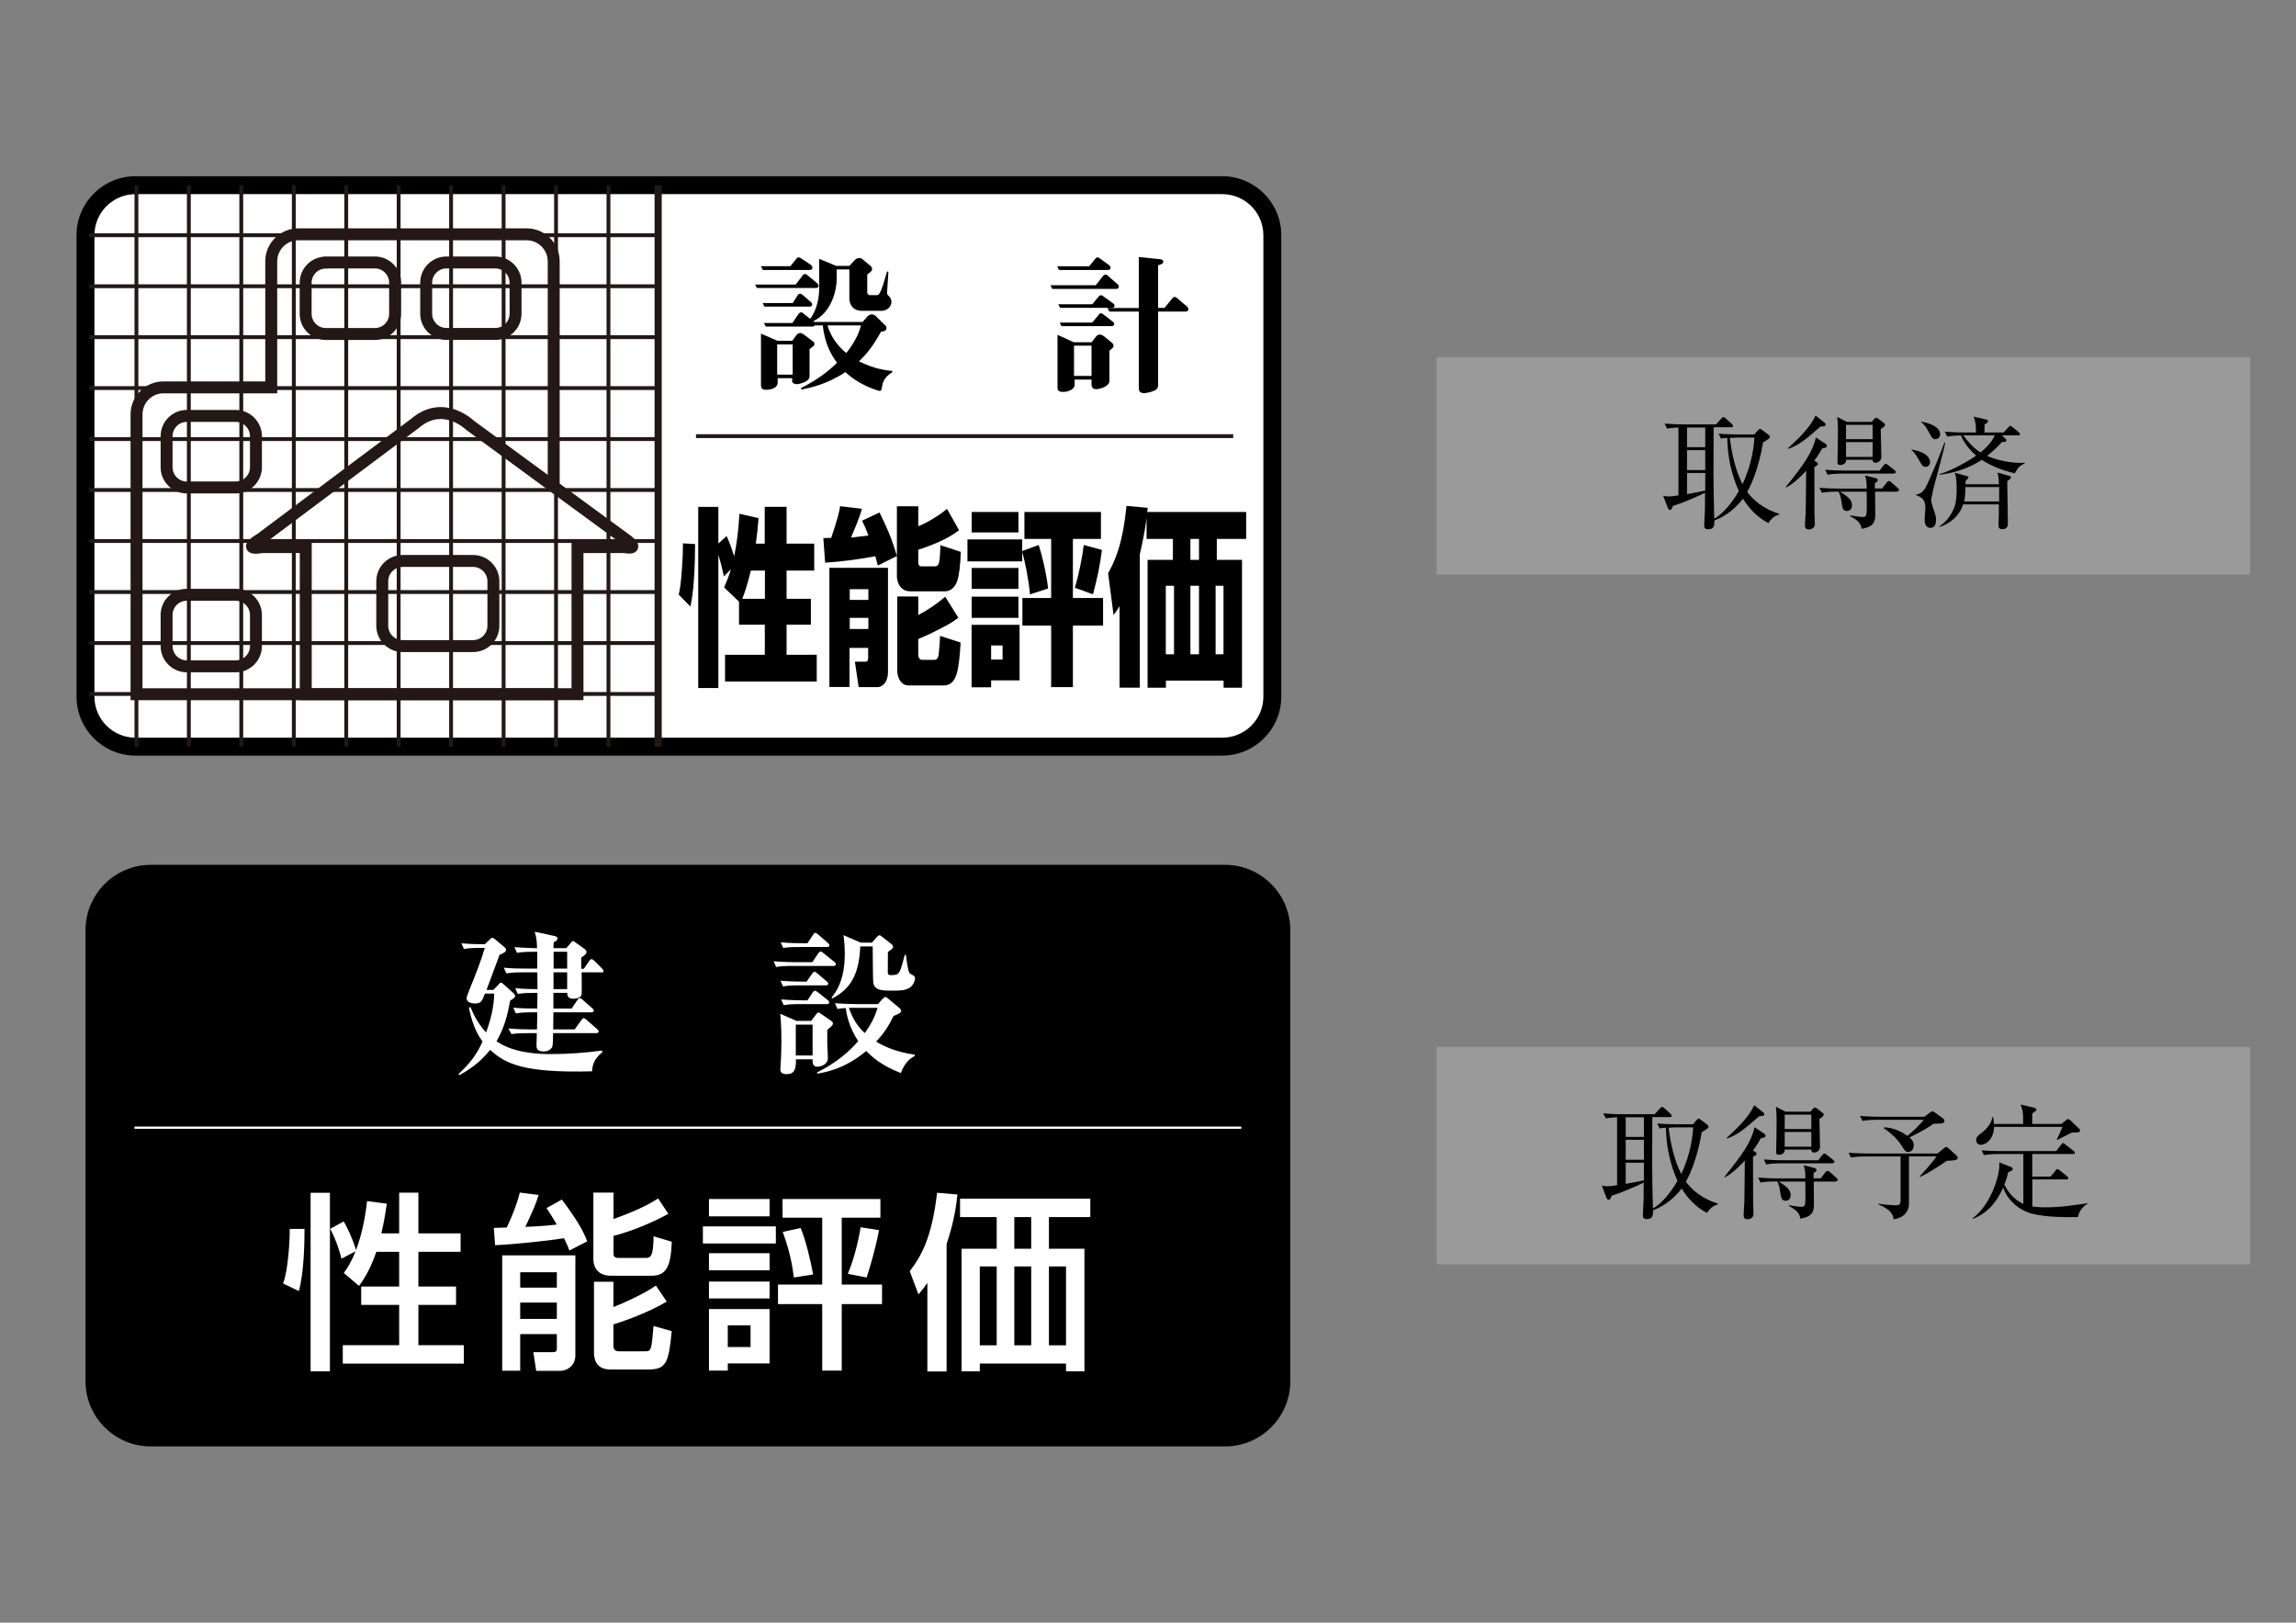 <?xml version="1.0" encoding="UTF-8"?>
<svg id="_レイヤー_2" data-name="レイヤー 2" xmlns="http://www.w3.org/2000/svg" viewBox="0 0 226.86 160.31">
  <rect x="0" y="0" width="226.86" height="160.31" fill="#808080" stroke="none"/>
  <defs>
    <style>
      .cls-1, .cls-2, .cls-3, .cls-4, .cls-5 {
        fill: none;
      }

      .cls-2 {
        stroke-width: .38px;
      }

      .cls-2, .cls-3, .cls-4 {
        stroke: #231815;
      }

      .cls-3 {
        stroke-width: 1.18px;
      }

      .cls-4 {
        stroke-width: .71px;
      }

      .cls-6 {
        fill: #fff;
      }

      .cls-5 {
        stroke: #fff;
        stroke-width: .22px;
      }

      .cls-7 {
        fill: #b4b4b5;
        opacity: .5;
      }
    </style>
  </defs>
  <g id="image2">
    <g>
      <rect class="cls-1" width="226.86" height="160.31"/>
      <g>
        <path class="cls-6" d="M13.39,18.3h107.38c2.73,0,4.94,2.22,4.94,4.94v45.58c0,2.73-2.21,4.94-4.94,4.94H13.39c-2.73,0-4.94-2.22-4.94-4.94V23.24c0-2.73,2.22-4.94,4.94-4.94Z"/>
        <g>
          <path d="M120.77,74.65H13.39c-3.21,0-5.83-2.61-5.83-5.83V23.24c0-3.21,2.61-5.83,5.83-5.83h107.38c3.21,0,5.83,2.62,5.83,5.83v45.58c0,3.21-2.61,5.83-5.83,5.83ZM13.39,19.18c-2.24,0-4.06,1.82-4.06,4.06v45.58c0,2.24,1.82,4.06,4.06,4.06h107.38c2.24,0,4.06-1.82,4.06-4.06V23.24c0-2.24-1.82-4.06-4.06-4.06H13.39Z"/>
          <line class="cls-4" x1="65.03" y1="18.3" x2="65.03" y2="73.76"/>
          <line class="cls-2" x1="68.77" y1="43.09" x2="121.85" y2="43.09"/>
          <path d="M78.32,34.03v2.98h-1.53v-2.98h1.53ZM80.46,31.8l-.1-.07c1.8-.86,2.31-3.05,2.31-4.15v-.96h1.25v2.85c0,.57.32,1.24,1.27,1.24h1.9c.45,0,.99-.31.99-.91,0-.25-.14-.45-.28-.57-.12-.12-.16-.16-.15-.38l.13-2-.13-.03c-.5,1.74-.72,2.34-.97,2.34h-.71c-.12,0-.28-.07-.28-.29v-1.74c.44-.35.48-.4.48-.53,0-.04-.01-.22-.16-.33l-.8-.67c-.11-.1-.29-.11-.32-.11-.21,0-.37.13-.47.24l-.5.54h-1.3l-1.68-.7v2.91c0,.79-.16,2.06-.89,3.02l-.64-.5c-.09-.09-.15-.14-.25-.14-.13,0-.19.08-.25.14l-.61.91h-2.82l.18.35h4.63c.09,0,.13-.03.16-.06.05-.02.06-.05.08-.05h.77c.19,1.91.95,3.1,1.41,3.69-1.03,1-2.12,1.77-3.57,2.5l.04.15c.8-.16,2.53-.51,4.35-1.73,1.4,1.34,3.29,1.86,3.38,1.86.19,0,.2-.18.24-.42.1-.82.64-1.18,1.02-1.43v-.12c-.6-.06-1.78-.18-3.3-.96.68-.63,1.35-1.41,2.18-2.92.31-.03.54-.09.54-.37,0-.07-.02-.14-.07-.2l-.99-.98c-.1-.09-.25-.16-.38-.16-.26,0-.47.22-.51.28l-.41.47h-4.76ZM85.07,32.15c-.1.38-.37,1.37-1.45,2.73-.82-.67-1.51-1.56-1.86-2.73h3.31ZM76.84,33.68l-1.65-.72v5.13c0,.31.19.42.5.42.57,0,1.15-.21,1.15-.7v-.45h1.43v.34c0,.12.2.25.45.26.26-.02,1.27-.22,1.27-.78v-2.69c.44-.32.48-.37.48-.51s-.11-.24-.26-.34l-.77-.58c-.09-.07-.26-.16-.38-.16-.16,0-.29.1-.41.26l-.37.51h-1.44ZM75.19,26.32l.18.35h4.65c.13,0,.25-.06.25-.21s-.1-.25-.13-.28l-.95-.63c-.18-.12-.19-.12-.27-.12-.12,0-.17.06-.23.13l-.6.74h-2.89ZM74.6,28.1l.18.35h5.84c.13,0,.26-.06.26-.2s-.13-.26-.15-.28l-.93-.77c-.11-.09-.16-.13-.27-.13-.13,0-.19.09-.23.15l-.68.89h-4.04ZM75.36,29.94l.17.35h4.46c.13,0,.26-.05.26-.2,0-.13-.12-.25-.15-.27l-.78-.67c-.11-.09-.16-.13-.27-.13s-.19.07-.23.14l-.49.78h-2.97Z"/>
          <path d="M107.85,34.15v2.99h-1.73v-2.99h1.73ZM104.49,33.07v5.18c0,.24.02.47.55.47.67,0,1.14-.36,1.14-.67v-.55h1.67v.47c0,.36.2.48.46.48s1.31-.23,1.31-.82v-2.99c.35-.29.4-.32.4-.46,0-.1-.04-.23-.15-.31l-.74-.61c-.1-.09-.31-.21-.48-.21-.11,0-.26.07-.38.23l-.41.53h-1.77l-1.6-.73ZM112.52,25.4v5.03h-3.09l.18.35h2.91v7.39c0,.35,0,.67.52.67.13,0,.66-.06,1.1-.29.23-.13.29-.28.29-.54v-7.23h2.74c.12,0,.25-.07.25-.22,0-.13-.07-.21-.13-.27l-.96-.82c-.09-.07-.16-.13-.26-.13-.12,0-.17.06-.24.14l-.77.94h-.63v-4.21c.34-.1.51-.17.51-.36s-.2-.23-.37-.25l-2.05-.21ZM104.46,26.32l.18.35h4.84c.12,0,.25-.07.25-.22,0-.1-.08-.21-.13-.25l-.89-.64c-.15-.12-.19-.13-.26-.13-.12,0-.17.06-.23.14l-.6.74h-3.14ZM104.74,30.41h5.12c.12,0,.27-.04.27-.19s-.11-.21-.16-.26l-.92-.66c-.14-.12-.19-.13-.26-.13-.14,0-.18.06-.25.15l-.62.74h-3.36l.18.35ZM103.96,28.54h6.34c.11,0,.25-.06.25-.21,0-.13-.09-.22-.13-.25l-.93-.82c-.07-.07-.14-.13-.25-.13-.13,0-.19.06-.25.13l-.72.92h-4.48l.17.35ZM104.89,32.22h4.94c.13,0,.26-.06.26-.2s-.09-.21-.16-.26l-.86-.66c-.13-.1-.19-.15-.28-.15-.13,0-.18.07-.23.15l-.64.77h-3.21l.17.35Z"/>
          <path d="M73.34,59.16c.18-.45.46-1.19.85-2.79h1.39v2.79h-2.23ZM73.04,61.72h2.53v2.97h-3.93v2.64h9.06v-2.64h-2.98v-2.97h2.4v-2.56h-2.4v-2.79h2.73v-2.66h-2.73v-3.64h-2.16v3.64h-.88c.14-.98.2-1.6.27-2.52l-1.89-.43c-.11,1.85-.26,2.9-.52,4.2-.33-1.06-.55-1.58-.75-2l-.81.74v-3.62h-1.99v17.89h1.99v-13.16c.2.66.33,1.13.55,2.13l.69-.7c-.22.73-.39,1.15-.68,1.79l1.48,1.41v2.28ZM67.48,53.67c0,.49-.01,1.28-.1,2.51-.1,1.55-.22,2.13-.32,2.56l1.16,1.19c.16-.81.44-2.2.46-6.18l-1.19-.07Z"/>
          <path d="M81.96,56.1h5.78v10.25c0,1.34-.82,1.53-.98,1.53h-1.92l-.37-2.51h1.06c.24,0,.25-.24.25-.38v-.98h-1.84v3.86h-1.99v-11.78ZM83.96,58.21v1.06h1.84v-1.06h-1.84ZM83.96,61.04v1.1h1.84v-1.1h-1.84ZM90.73,50.01v1.98c.82-.31,2.14-1.11,2.84-1.72l1.19,2.11c-1.07.85-2.71,1.51-4.03,1.93v1.17c0,.47.18.47.36.47h1.29c.33,0,.38-.28.43-.49.04-.2.1-.92.1-1.6l2.02.66c-.03,1.26-.17,2.35-.34,2.85-.31.92-.93,1.05-1.2,1.05h-3.45c-1.09,0-1.32-1.07-1.32-1.45v-6.95h2.12ZM88.64,58.93h2.09v1.83c.83-.43,1.75-1.02,2.66-1.81l1.3,2.07c-.33.26-.69.54-1.78,1.09-1.16.6-1.82.87-2.18,1.02v1.51c0,.26.08.55.4.55h1.19c.35,0,.41-.36.44-.64.04-.32.11-1.17.12-1.73l2.04.66c-.18,2.56-.3,4.24-1.69,4.24h-3.45c-.79,0-1.13-.83-1.13-1.51v-7.28ZM86.73,55.86c-.1-.4-.14-.55-.24-.91-1.65.32-3.31.53-4.96.64l-.18-2.43c.11,0,.65-.02.78-.02.69-2.04.81-2.68.88-3.13l2.16.26c-.29.99-.69,1.9-1.08,2.83.17,0,.24,0,.43-.04.19-.02,1.09-.13,1.29-.15-.24-.64-.36-.92-.63-1.47l1.72-.81c.73,1.47,1.19,2.51,1.72,4.3l-1.86.93Z"/>
          <path d="M99.06,63.77v1.39h-1.13v-1.39h1.13ZM101.22,53.24h2.64v5.84h-2.84v2.73h2.84v6.07h2.15v-6.07h2.98v-2.73h-2.98v-5.84h2.77v-2.66h-7.56v2.66ZM96.01,52.6h4.62v-2.02h-4.62v2.02ZM107.08,53.84c-.11,1.05-.48,2.92-.88,4.22l1.79.66c.46-1.68.68-2.82.89-4.39l-1.81-.49ZM96.01,67.9h1.92v-.68h2.81v-5.49h-4.74v6.16ZM103.56,58.14c-.17-1.54-.64-3.43-.93-4.3l-1.63.6v-1.15h-5.41v2.17h5.41v-.92c.29.96.65,2.81.77,4.18l1.79-.58ZM96.01,58.18h4.62v-2.07h-4.62v2.07ZM96.01,61.04h4.62v-2.09h-4.62v2.09Z"/>
          <path d="M118.47,53.24v2.07h-.85v-2.07h.85ZM110.61,67.94h2.01v-13.18c.41-1.72.57-2.82.67-3.6v2.08h2.6v2.07h-2.5v12.63h1.81v-.7h5.7v.7h1.82v-12.63h-2.49v-2.07h2.9v-2.66h-9.78l.06-.41-2.11-.19c-.38,4.13-1.36,5.84-1.81,6.65l.54,4.13c.32-.43.39-.54.59-.87v8.05ZM118.47,57.87v6.77h-.85v-6.77h.85ZM116,57.87v6.77h-.81v-6.77h.81ZM120.89,57.87v6.77h-.78v-6.77h.78Z"/>
          <g>
            <path class="cls-3" d="M61.89,53.34l-15.43-11.31s-2.63-2.59-5.42-.23l-15.31,11.46s-2,1.14.18.79h4.3v14.53h26.85v-14.53h4.66s1.59.35.17-.7Z"/>
            <path class="cls-3" d="M54.71,48v-22.18c0-1.47-1.2-2.67-2.67-2.67h-22.57c-1.47,0-2.67,1.2-2.67,2.67v12.45h-10.65c-1.47,0-2.66,1.2-2.66,2.67v27.65h41.23"/>
            <path class="cls-3" d="M32.21,25.93h4.83c1.1,0,2,.9,2,2v3.07c0,1.1-.89,2-2,2h-4.84c-1.1,0-2-.89-2-2v-3.06c0-1.11.9-2,2-2Z"/>
            <path class="cls-3" d="M23.29,48.16c1.1,0,2-.9,2-2v-3.06c0-1.1-.9-2.01-2-2.01h-4.83c-1.11,0-2,.9-2,2.01v3.06c0,1.1.89,2,2,2h4.83Z"/>
            <path class="cls-3" d="M23.29,65.83c1.1,0,2-.9,2-2v-3.07c0-1.1-.9-2-2-2h-4.83c-1.11,0-2,.9-2,2v3.07c0,1.1.89,2,2,2h4.83Z"/>
            <path class="cls-3" d="M39.78,55.42h6.96c1.11,0,2.01.9,2.01,2.01v4.39c0,1.11-.9,2.01-2.01,2.01h-6.96c-1.11,0-2.01-.9-2.01-2.01v-4.39c0-1.11.9-2.01,2.01-2.01Z"/>
            <path class="cls-3" d="M44.11,25.93h4.83c1.1,0,2,.9,2,2v3.06c0,1.11-.9,2-2,2h-4.83c-1.1,0-2-.9-2-2v-3.06c0-1.1.9-2,2-2Z"/>
          </g>
          <g>
            <g>
              <line class="cls-2" x1="13.48" y1="18.3" x2="13.48" y2="73.76"/>
              <g>
                <line class="cls-2" x1="18.66" y1="18.3" x2="18.66" y2="73.76"/>
                <line class="cls-2" x1="23.84" y1="18.3" x2="23.84" y2="73.76"/>
                <line class="cls-2" x1="29.03" y1="18.3" x2="29.03" y2="73.76"/>
                <line class="cls-2" x1="34.21" y1="18.3" x2="34.21" y2="73.76"/>
                <line class="cls-2" x1="39.39" y1="18.3" x2="39.39" y2="73.76"/>
                <line class="cls-2" x1="44.57" y1="18.3" x2="44.57" y2="73.76"/>
                <line class="cls-2" x1="49.76" y1="18.3" x2="49.76" y2="73.76"/>
                <line class="cls-2" x1="54.94" y1="18.3" x2="54.94" y2="73.76"/>
              </g>
              <line class="cls-2" x1="60.12" y1="18.3" x2="60.12" y2="73.76"/>
            </g>
            <g>
              <line class="cls-2" x1="8.8" y1="23.24" x2="65.14" y2="23.24"/>
              <g>
                <line class="cls-2" x1="8.8" y1="28.28" x2="65.14" y2="28.28"/>
                <line class="cls-2" x1="8.8" y1="33.31" x2="65.14" y2="33.31"/>
                <line class="cls-2" x1="8.8" y1="38.34" x2="65.14" y2="38.34"/>
                <line class="cls-2" x1="8.8" y1="43.38" x2="65.14" y2="43.38"/>
                <line class="cls-2" x1="8.8" y1="48.41" x2="65.14" y2="48.41"/>
                <line class="cls-2" x1="8.8" y1="53.45" x2="65.14" y2="53.45"/>
                <line class="cls-2" x1="8.8" y1="58.49" x2="65.14" y2="58.49"/>
                <line class="cls-2" x1="8.8" y1="63.53" x2="65.14" y2="63.53"/>
              </g>
              <line class="cls-2" x1="8.8" y1="68.56" x2="65.14" y2="68.56"/>
            </g>
          </g>
        </g>
        <path d="M14.91,85.44c-3.56,0-6.46,2.89-6.46,6.45v44.57c0,3.56,2.9,6.44,6.46,6.44h106.13c3.55,0,6.45-2.88,6.45-6.44v-44.57c0-3.56-2.9-6.45-6.45-6.45H14.91Z"/>
        <line class="cls-5" x1="13.28" y1="111.41" x2="122.65" y2="111.41"/>
        <g>
          <path class="cls-6" d="M58.45,105.84c-6.63.17-8.5-.71-10.02-2.12-1.03,1.29-2.1,1.98-3.04,2.5l-.09-.11c1.12-1.04,1.8-1.9,2.38-3.22-.91-1.18-1.21-2.72-1.35-3.33l.15-.08c.32.78.74,1.64,1.55,2.52.45-1.23.78-2.52.8-3.84h-.92c-.26.71-.37.98-.97.98-.12,0-.84-.01-.84-.55,0-.08.23-.69.37-1.03.54-1.32,1.09-2.73,1.43-3.91h-.63c-.84,0-1.18.06-1.43.11l-.25-.57c.94.09,1.72.09,1.84.09h.48l.45-.43c.11-.11.18-.2.28-.2.08,0,.18.08.28.15l.88.74c.08.06.2.17.2.28,0,.21-.18.32-.64.51-.18.49-1.09,2.92-1.29,3.47h.68l.49-.52c.08-.08.17-.2.25-.2.09,0,.2.09.31.2l.89.8c.08.06.21.21.21.32,0,.17-.26.32-.49.45-.25,1.35-.54,2.61-1.35,4.02,1.44,1,3.47,1.27,5.36,1.27,1.55,0,3.42-.12,5.04-.35l.08.14c-.91.72-1.01,1.38-1.04,1.92ZM59.43,96.06h-1.96c0,.38.03,2.1-.01,2.23-.14.38-.74.38-.84.38-.43,0-.57-.21-.57-.58h-1.37v1.55h1.8l.57-.84c.08-.11.14-.2.23-.2s.23.12.29.17l.95.84c.08.06.15.14.15.23,0,.17-.14.17-.23.17h-3.76l-.02,1.69h2.12l.66-.91c.11-.14.17-.2.23-.2.08,0,.14.05.29.17l1.04.91c.06.05.15.12.15.23,0,.15-.15.17-.23.17h-4.27c0,.45-.02,1.2-.08,1.35-.05.12-.31.46-.81.46-.71,0-.75-.31-.75-.63,0-.17.03-1,.03-1.18h-.84c-1.07,0-1.37.05-1.66.09l-.31-.55c.72.06,1.46.09,2.2.09h.63l.03-1.69h-.46c-1.06,0-1.35.06-1.66.11l-.25-.57c.8.08,1.61.09,2.36.09.01-.51.03-1.44.03-1.55h-.29c-1.06,0-1.35.06-1.66.11l-.25-.57c1.04.09,2.09.09,2.2.09l-.02-1.66h-1.4c-1.06,0-1.37.06-1.66.11l-.25-.57c.72.08,1.44.09,2.18.09h1.12v-1.66h-.34c-1.06,0-1.35.06-1.66.11l-.25-.57c1.01.09,2.01.09,2.23.11,0-.57-.05-1.09-.23-1.63l1.95.42c.09.01.31.08.31.25,0,.11-.05.2-.38.38-.02.18-.02.34-.02.57h1.27l.44-.52c.06-.08.15-.18.21-.18.08,0,.17.09.25.14l.88.63c.14.09.21.21.21.31,0,.18-.17.32-.52.55-.01.14,0,.94,0,1.11h.26l.51-.75c.08-.11.15-.2.25-.2.08,0,.2.09.28.17l.75.75c.09.09.15.15.15.25,0,.15-.15.15-.23.15ZM56.04,96.06h-1.35v1.66h1.35v-1.66ZM56.04,94.03h-1.34v1.66h1.34v-1.66Z"/>
          <path class="cls-6" d="M82.37,95.43h-4.02c-.94,0-1.27.03-1.66.11l-.25-.57c.92.08,2.01.09,2.18.09h1.64l.58-.86c.08-.12.17-.2.25-.2s.15.06.28.17l1.07.86c.08.06.15.14.15.23,0,.15-.14.17-.23.17ZM81.74,101.74v1.33c0,.4.06,1.04.06,1.44,0,.78-.91.88-1.03.88-.49,0-.49-.43-.48-.74h-1.64c-.02.83-.03,1.47-.94,1.47-.48,0-.61-.21-.61-.49,0-.09.03-.31.03-.4.06-.86.08-2.07.08-2.33,0-1.64-.08-2.29-.12-2.75l1.6.71h1.46l.43-.57c.11-.15.18-.26.29-.26.09,0,.2.09.31.17l.95.66c.11.08.17.15.17.25,0,.15-.06.2-.55.63ZM81.61,97.35h-2.58c-.94,0-1.27.03-1.66.11l-.25-.57c.94.08,2.01.09,2.18.09h.4l.54-.78c.06-.09.15-.2.23-.2.09,0,.17.08.29.17l.92.78c.08.06.15.12.15.23,0,.14-.12.17-.23.17ZM81.74,93.56h-2.69c-.94,0-1.27.03-1.66.09l-.25-.55c.92.08,2.01.09,2.18.09h.46l.55-.83c.06-.08.14-.2.23-.2s.21.11.29.17l.95.83c.08.08.15.12.15.23,0,.14-.12.17-.23.17ZM81.69,99.2h-2.59c-.94,0-1.27.03-1.66.11l-.26-.57c.94.08,2.03.09,2.2.09h.4l.51-.77c.06-.09.15-.18.23-.18.09,0,.18.08.29.15l.97.77c.09.06.15.14.15.23,0,.15-.14.17-.23.17ZM80.29,101.23h-1.66v3.05h1.66v-3.05ZM89.01,106.01c-1.87-.71-2.84-1.58-3.42-2.18-2.18,1.84-4.19,2.13-4.84,2.24l-.03-.11c2-1,3.19-2.09,4.08-3.1-.92-1.38-1.15-2.64-1.24-3.27-.4.02-.6.05-.81.09l-.25-.57c.92.08,2.01.09,2.18.09h2.07l.46-.52c.11-.12.18-.18.28-.18.08,0,.17.08.28.17l1.09.91c.06.06.18.17.18.28,0,.21-.25.31-.75.51-.49,1.01-1,1.78-1.72,2.53.74.46,1.87,1.01,3.82,1.3v.12c-.26.14-.95.49-1.38,1.69ZM89.81,97.61c-.37.23-.75.26-1.6.26-1.06,0-1.83,0-1.93-.84-.03-.32-.05-2.9-.05-3.36v-.17h-1.23c-.11,2.47-.75,4.1-2.76,5.14l-.08-.08c1.17-1.4,1.31-3.18,1.31-4.36,0-.84-.08-1.43-.12-1.81l1.7.74h1.1l.48-.55c.08-.08.17-.18.26-.18s.18.08.28.15l.89.71c.09.06.18.15.18.28,0,.14-.05.18-.51.51,0,.4-.01,1.92-.01,2.03.01.12.03.26.29.26.52,0,.63-.08.71-.14.23-.2.32-.54.68-1.87h.11c.05.41.2,1.61.35,1.8.03.05.34.21.41.26.09.05.14.14.14.28,0,.23-.18.72-.6.97ZM83.88,99.57c.49,1.49,1.27,2.23,1.57,2.49.86-1.21,1.09-1.95,1.26-2.49h-2.82Z"/>
        </g>
        <g>
          <path class="cls-6" d="M30.09,121.41c0,1.45-.06,4.35-.56,6.14l-1.56-.75c.51-1.33.66-4.22.66-5.39h1.46ZM30.69,117.84h1.91v17.64h-1.91v-17.64ZM37.18,123.68c-.41,1.2-.96,2.38-1.71,3.36l-1.5-1.28c.32-.45.66-.9,1.16-2.14l-1.39.73c-.09-.39-.47-1.75-1.11-2.95l1.33-.73c.26.43.86,1.63,1.22,2.83.75-1.99,1-4.07,1.09-4.84l1.95.26c-.11.75-.24,1.65-.54,2.93h1.76v-4.02h1.9v4.02h4.17v1.82h-4.17v3.43h3.72v1.82h-3.72v3.98h4.49v1.82h-11.96v-1.82h5.57v-3.98h-3.75v-1.82h3.75v-3.43h-2.27Z"/>
          <path class="cls-6" d="M56.26,123.55c-.13-.36-.21-.56-.53-1.22-1.16.19-4.49.58-6.81.69l-.13-1.71c.56-.02.64-.02,1.28-.04.53-1.11,1.03-2.36,1.29-3.45l1.86.24c-.3.96-.51,1.41-1.31,3.15.21,0,2.05-.09,3.1-.23-.43-.77-.73-1.18-1.01-1.63l1.52-.84c1.58,2.14,2.07,3.02,2.5,4.13l-1.75.9ZM49.62,124.02h7.23v9.87c0,1.2-1.01,1.54-1.45,1.54h-2.42l-.28-1.84h1.93c.24,0,.39-.08.39-.34v-1.45h-3.62v3.62h-1.78v-11.41ZM51.4,125.69v1.52h3.62v-1.52h-3.62ZM51.4,128.69v1.61h3.62v-1.61h-3.62ZM60.62,117.82v2.61c.58-.21,2.83-.99,4.41-2.03l1.01,1.52c-1.29.71-3.36,1.65-5.42,2.18v1.75c0,.15,0,.43.51.43h2.59c.53,0,.83,0,.86-2.14l1.8.54c-.11,2.5-.54,3.36-2.05,3.36h-3.92c-1.65,0-1.78-1.24-1.78-1.6v-6.62h1.99ZM58.7,126.63h1.91v2.5c.79-.3,2.93-1.24,4.2-2.12l1.07,1.58c-1.69,1-3.9,1.84-5.27,2.25v2.1c0,.45.26.56.53.56h2.57c.62,0,.66,0,.86-2.5l1.8.51c-.3,3.12-.53,3.79-2.33,3.79h-3.72c-1.63,0-1.63-1.35-1.63-1.73v-6.94Z"/>
          <path class="cls-6" d="M69.45,121.16h7.21v1.69h-7.21v-1.69ZM70.05,118.46h5.99v1.71h-5.99v-1.71ZM70.05,123.81h5.99v1.69h-5.99v-1.69ZM70.05,126.61h5.99v1.67h-5.99v-1.67ZM70.05,129.33h5.99v5.37h-4.13v.71h-1.86v-6.08ZM71.91,130.94v2.14h2.25v-2.14h-2.25ZM86.98,120.3h-3.81v6.61h3.98v1.93h-3.98v6.57h-1.93v-6.57h-4.37v-1.93h4.37v-6.61h-3.92v-1.84h9.67v1.84ZM79.1,121.31c.49,1.11,1.01,3.27,1.24,4.6l-1.91.3c-.19-1.88-.75-3.58-1.09-4.5l1.76-.39ZM86.85,121.54c-.32,1.75-.94,3.83-1.22,4.67l-1.86-.36c.66-1.58,1.11-3.55,1.26-4.6l1.82.28Z"/>
          <path class="cls-6" d="M91.63,126.74c-.32.47-.49.69-.88,1.14l-.86-2.29c1.13-1.48,2.18-3.29,2.7-7.75l2.01.17c-.09.86-.26,2.46-1.07,4.9v12.58h-1.9v-8.75ZM107.73,118.42v1.82h-4.09v3.13h3.51v12.11h-1.82v-.77h-8.52v.77h-1.8v-12.11h3.47v-3.13h-3.62v-1.82h12.88ZM96.81,125.12v7.79h1.67v-7.79h-1.67ZM100.22,120.24v3.13h1.67v-3.13h-1.67ZM100.22,125.12v7.79h1.67v-7.79h-1.67ZM103.64,125.12v7.79h1.69v-7.79h-1.69Z"/>
        </g>
        <rect class="cls-7" x="141.95" y="35.29" width="80.37" height="21.48"/>
        <g>
          <path d="M174.76,51.7c-1.21-.62-2.01-1.57-2.54-2.43-1.09,1.41-2.26,1.93-2.83,2.15.01.44.01.87-.62.87-.38,0-.38-.23-.38-.46,0-.19.06-1.19.07-1.42,0-.23.01-1.46.01-1.73-.62.32-2.24,1.03-3.17,1.3-.1.3-.17.4-.29.4-.11,0-.17-.08-.22-.21l-.46-1.19c.35.06.4.07.55.07.27,0,.81-.08.96-.11v-6.71c-.7.04-.91.07-1.12.11l-.24-.49c.96.08,1.86.08,1.87.08h3.2l.52-.57c.1-.11.15-.15.21-.15.07,0,.13.04.24.13l.61.56c.06.05.11.15.11.19,0,.1-.07.12-.18.12h-1.74c-.02,4.6-.04,5.11.06,9.04.8-.46,1.71-1.47,2.43-2.74-.75-1.65-1.12-3.45-1.14-5.25-.38.02-.47.05-.62.08l-.24-.49c.95.07,1.84.07,1.86.07h1.67l.34-.39c.11-.12.15-.16.21-.16.07,0,.13.04.25.13l.56.42c.1.07.17.17.17.22,0,.08,0,.13-.11.21-.22.16-.39.27-.55.34-.47,2.8-1.32,4.5-1.58,4.9.58.78,1.52,1.65,3.18,2.18v.06c-.46.13-.78.38-1.07.83ZM168.49,42.24h-1.8v1.94h1.8v-1.94ZM168.49,44.47h-1.8v1.97h1.8v-1.97ZM168.49,46.73h-1.8v2.09c.63-.12,1.53-.28,1.8-.35v-1.73ZM171.48,43.24c-.11,0-.32.01-.56.02.19,1.55.53,3.14,1.25,4.58,1-2.12,1.14-3.98,1.18-4.61h-1.87Z"/>
          <path d="M180.41,44.21c-.08.05-.27.07-.35.07-.19.34-.44.75-.8,1.24l.19.11c.13.07.17.13.17.21s-.06.16-.35.29c0,1.57,0,3.32.01,4.52,0,.17.04.96.04,1.14,0,.42-.44.52-.59.52-.18,0-.39-.07-.39-.38,0-.17.06-1.06.07-1.26.02-.84.02-1.18.05-4.16-.32.35-1.17,1.25-1.99,1.66l-.02-.06c1.78-2.22,2.64-3.42,2.97-4.89l.95.62c.08.06.13.13.13.22,0,.07-.04.12-.08.15ZM179.89,42.13c-1.53,1.33-2.11,1.82-3.2,2.22l-.02-.07c1.18-1.08,2.24-2.15,2.72-3.23l.9.72c.07.06.1.11.1.19,0,.11-.13.18-.49.17ZM187.47,48.58h-2.2c0,.34.02,1.81.02,2.11,0,.68,0,1.36-1.35,1.55-.07-.41-.17-.74-1.13-1.25v-.07c.73.11.96.15,1.22.15.39,0,.42-.1.42-1.06,0-.23-.01-1.22-.01-1.43h-2.62c.8.53,1.17.78,1.17,1.37,0,.4-.3.53-.49.53-.42,0-.46-.28-.57-1.02-.02-.22-.13-.68-.27-.89h-.22c-.3,0-.88.01-1.43.11l-.23-.49c.75.06,1.5.08,1.86.08h2.8c0-.75-.05-.96-.17-1.29l1.04.25c.15.04.23.08.23.21s-.13.21-.29.29v.53h.72l.44-.58c.1-.12.15-.16.22-.16.06,0,.13.04.23.12l.67.59s.12.13.12.19c0,.07-.07.12-.19.12ZM187.13,46.79h-5.13c-.12,0-.86,0-1.43.11l-.23-.49c.84.07,1.76.08,1.86.08h3.51l.4-.51c.08-.11.15-.16.21-.16s.12.04.24.13l.64.51c.07.05.12.13.12.18,0,.08-.08.13-.18.13ZM185.83,42.38c0,.44.06,2.37.06,2.75,0,.53-.53.59-.57.59-.28,0-.29-.22-.29-.3h-2.62c0,.47-.46.52-.58.52-.23,0-.28-.13-.28-.25,0-.05,0-.13.01-.22.02-.57.04-2.26.04-2.96,0-.67-.04-.97-.07-1.32l.95.49h2.46l.24-.28c.07-.08.15-.13.21-.13s.12.04.23.12l.52.4c.07.05.12.12.12.18,0,.12-.24.32-.42.41ZM185.03,41.97h-2.63v1.42h2.63v-1.42ZM185.03,43.68h-2.63v1.46h2.63v-1.46Z"/>
          <path d="M190.27,46.12c-.29,0-.36-.12-.73-.79-.33-.59-.56-.78-.68-.87l.02-.05c.4.07,1.82.33,1.82,1.29,0,.23-.21.42-.44.42ZM190.97,48.61c-.1.41-.15.62-.15.79,0,.25.15.67.18.79.24.67.29.83.29,1.15,0,.41-.11.81-.55.81-.57,0-.57-.65-.57-.84s.07-.97.07-1.14c0-.87-.41-1.06-.92-1.25v-.05c.24-.05.56-.12.87-.58.3-.44,1.69-3.82,1.93-4.56h.08c-.13.8-1.08,4.17-1.25,4.88ZM191.25,43.39c-.29,0-.36-.11-.74-.83-.25-.47-.5-.7-.68-.86v-.05c.41.08,1.87.38,1.87,1.27,0,.16-.12.46-.45.46ZM199.07,46.76c-1.33-.3-2.51-.83-3.25-1.33-1.25.82-2.69,1.29-4.19,1.48v-.07c1.26-.33,3.17-1.49,3.63-1.83-.84-.72-1.31-1.48-1.5-1.99-.42,0-.93.04-1.36.11l-.24-.48c.75.06,1.5.08,1.87.08h1.21c-.01-.79-.01-.93-.23-1.57l1.24.29c.12.02.18.08.18.16,0,.15-.27.29-.34.33-.01.21-.01.52-.01.79h1.89l.46-.5c.07-.08.13-.16.19-.16.07,0,.15.07.23.13l.62.5c.08.07.12.13.12.18,0,.12-.07.13-.18.13h-1.61l.34.32s.1.1.1.17c0,.15-.06.15-.44.17-.49.57-1.06,1.04-1.46,1.37,1.01.45,2.35.69,3.26.69.08,0,.27,0,.48-.01v.04c-.52.27-.63.34-1.02,1.01ZM198.33,47.51c0,1.14.06,2.96.06,4.1,0,.28,0,.67-.55.67-.35,0-.38-.21-.38-.38,0-.07.02-.35.02-.41.02-.44.02-1.19.02-1.66h-3.53c-.34,1.09-1.25,1.9-2.35,2.24v-.07c.81-.49,1.24-1.33,1.36-1.6.21-.42.35-.92.35-2.12,0-1.06-.1-1.32-.18-1.58l1.18.33c.1.02.17.05.17.15,0,.06-.22.27-.29.34v.32s3.29,0,3.29,0c-.01-.51-.01-.66-.13-1.16l1.18.34c.08.02.15.05.15.15,0,.08-.04.13-.36.36ZM193.98,43.01c.85,1.13,1.38,1.48,1.71,1.69.28-.23,1-.81,1.42-1.69h-3.13ZM197.51,48.12h-3.31c0,.23-.01.92-.12,1.42h3.45v-1.42Z"/>
        </g>
        <rect class="cls-7" x="141.95" y="103.43" width="80.37" height="21.48"/>
        <g>
          <path d="M168.7,119.85c-1.21-.62-2.01-1.57-2.54-2.43-1.09,1.41-2.26,1.93-2.83,2.15.01.44.01.87-.62.87-.38,0-.38-.23-.38-.46,0-.19.06-1.19.07-1.42,0-.23.01-1.46.01-1.73-.62.32-2.24,1.03-3.17,1.3-.1.3-.17.4-.29.4-.11,0-.17-.08-.22-.21l-.46-1.19c.35.06.4.07.55.07.27,0,.81-.08.96-.11v-6.71c-.7.04-.91.07-1.12.11l-.24-.49c.96.08,1.86.08,1.87.08h3.2l.52-.57c.1-.11.15-.15.21-.15.07,0,.13.04.24.13l.61.56c.06.05.11.15.11.19,0,.1-.07.12-.18.12h-1.74c-.02,4.6-.04,5.11.06,9.04.8-.46,1.71-1.47,2.43-2.74-.75-1.65-1.12-3.45-1.14-5.25-.38.02-.47.05-.62.08l-.24-.49c.95.07,1.84.07,1.86.07h1.67l.34-.39c.11-.12.15-.16.21-.16.07,0,.13.04.25.13l.56.42c.1.07.17.17.17.22,0,.08,0,.13-.11.21-.22.16-.39.27-.55.34-.47,2.8-1.32,4.5-1.58,4.9.58.78,1.52,1.65,3.18,2.18v.06c-.46.13-.78.38-1.07.83ZM162.43,110.38h-1.8v1.94h1.8v-1.94ZM162.43,112.61h-1.8v1.97h1.8v-1.97ZM162.43,114.87h-1.8v2.09c.63-.12,1.53-.28,1.8-.35v-1.73ZM165.43,111.39c-.11,0-.32.01-.56.02.19,1.55.53,3.14,1.25,4.58,1-2.12,1.14-3.98,1.18-4.61h-1.87Z"/>
          <path d="M174.35,112.36c-.08.05-.27.07-.35.07-.19.34-.44.75-.8,1.24l.19.11c.13.07.17.13.17.21s-.06.16-.35.29c0,1.57,0,3.32.01,4.52,0,.17.04.96.04,1.14,0,.42-.44.52-.59.52-.18,0-.39-.07-.39-.38,0-.17.06-1.06.07-1.26.02-.84.02-1.18.05-4.16-.32.35-1.17,1.25-1.99,1.66l-.02-.06c1.78-2.22,2.64-3.42,2.97-4.89l.95.62c.08.06.13.13.13.22,0,.07-.04.12-.08.15ZM173.83,110.27c-1.53,1.33-2.11,1.82-3.2,2.22l-.02-.07c1.18-1.08,2.24-2.15,2.72-3.23l.9.72c.07.06.1.11.1.19,0,.11-.13.18-.49.17ZM181.41,116.73h-2.2c0,.34.02,1.81.02,2.11,0,.68,0,1.36-1.35,1.55-.07-.41-.17-.74-1.13-1.25v-.07c.73.11.96.15,1.22.15.39,0,.42-.1.42-1.06,0-.23-.01-1.22-.01-1.43h-2.62c.8.53,1.17.78,1.17,1.37,0,.4-.3.53-.49.53-.42,0-.46-.28-.57-1.02-.02-.22-.13-.68-.27-.89h-.22c-.3,0-.88.01-1.43.11l-.23-.49c.75.06,1.5.08,1.86.08h2.8c0-.75-.05-.96-.17-1.29l1.04.25c.15.04.23.08.23.21s-.13.21-.29.29v.53h.72l.44-.58c.1-.12.15-.16.22-.16.06,0,.13.04.23.12l.67.59s.12.13.12.19c0,.07-.07.12-.19.12ZM181.07,114.93h-5.13c-.12,0-.86,0-1.43.11l-.23-.49c.84.07,1.76.08,1.86.08h3.51l.4-.51c.08-.11.15-.16.21-.16s.12.04.24.13l.64.51c.07.05.12.13.12.18,0,.08-.08.13-.18.13ZM179.77,110.53c0,.44.06,2.37.06,2.75,0,.53-.53.59-.57.59-.28,0-.29-.22-.29-.3h-2.62c0,.47-.46.52-.58.52-.23,0-.28-.13-.28-.25,0-.05,0-.13.01-.22.02-.57.04-2.26.04-2.96,0-.67-.04-.97-.07-1.32l.95.49h2.46l.24-.28c.07-.08.15-.13.21-.13s.12.04.23.12l.52.4c.07.05.12.12.12.18,0,.12-.24.32-.42.41ZM178.97,110.12h-2.63v1.42h2.63v-1.42ZM178.97,111.83h-2.63v1.46h2.63v-1.46Z"/>
          <path d="M188.62,114.25v4.62c0,1.09-.84,1.52-1.52,1.58-.06-.38-.15-.9-1.5-1.46v-.07c.7.11,1.54.16,1.7.16.21,0,.49,0,.49-.41v-4.42h-3.47c-.3,0-.89.01-1.43.11l-.24-.47c.75.05,1.5.07,1.87.07h6.92l.62-.51c.08-.07.16-.13.23-.13.08,0,.15.04.24.13l.8.72c.07.06.11.16.11.22,0,.16-.18.21-.3.23-.18.04-.42.05-.78.06-.58.42-1.97,1.29-2.63,1.6l-.05-.06c.17-.18,1.36-1.48,1.65-1.97h-2.69ZM186.15,111.37c.34.02,1.23.07,2.32.85.59-.5,1.02-.88,1.61-1.59h-4.63c-.3,0-.89.01-1.43.11l-.24-.49c.84.07,1.71.08,1.87.08h4.48l.56-.41c.1-.07.18-.13.24-.13.07,0,.16.06.27.13l.8.59c.07.06.12.15.12.23,0,.12-.07.19-.18.23-.15.04-.78.05-.9.05-.86.63-1.86,1.1-2.37,1.35.18.17.42.39.42.78,0,.24-.12.66-.55.66-.25,0-.29-.07-.58-.52-.13-.21-.69-1.09-1.84-1.83l.04-.08Z"/>
          <path d="M206.25,118.92c-.36.24-.82.63-.93,1.32-.83.01-3.09.06-4.59-.35-1.47-.4-2.49-1.56-2.8-2.57-.61,1.35-1.42,2.46-2.96,3.09l-.06-.05c1.72-1.26,2.64-4.05,2.64-5.26,0-.1,0-.16-.01-.27l1.2.48c.06.02.13.08.13.17,0,.13-.04.16-.44.33-.1.42-.21.79-.39,1.21.38.8.95,1.48,1.88,1.92v-4.93h-2.46c-.33,0-.9.01-1.43.11l-.24-.47c.99.07,1.72.07,1.87.07h5.51l.49-.64c.07-.08.12-.15.18-.15s.15.07.24.15l.81.63c.07.05.12.1.12.18,0,.12-.11.12-.18.12h-4.03v2.23h1.81l.49-.59c.08-.11.12-.16.18-.16.07,0,.16.07.23.13l.73.59c.06.05.12.11.12.18,0,.13-.11.13-.18.13h-3.37v2.66c.21.04.57.1,1.29.1,1.65,0,3.54-.32,4.17-.41v.04ZM205.05,111.89h-.34c-.23.11-1.24.63-1.44.73l-.05-.04c.06-.1.51-1.08.57-1.25h-6.76c-.04,1.15-.73,1.77-1.32,1.77-.32,0-.45-.25-.45-.47,0-.29.18-.44.41-.61,1.02-.76,1.13-1.35,1.19-1.65h.07c.05.24.07.4.08.67h2.89c0-1.16,0-1.19-.25-1.92l1.37.33c.1.02.19.1.19.17,0,.11-.05.13-.41.38v1.04h2.88l.5-.4s.11-.08.17-.08c.05,0,.12.04.17.08l.9.86c.06.05.11.13.11.18,0,.21-.33.21-.47.21Z"/>
        </g>
      </g>
    </g>
  </g>
</svg>